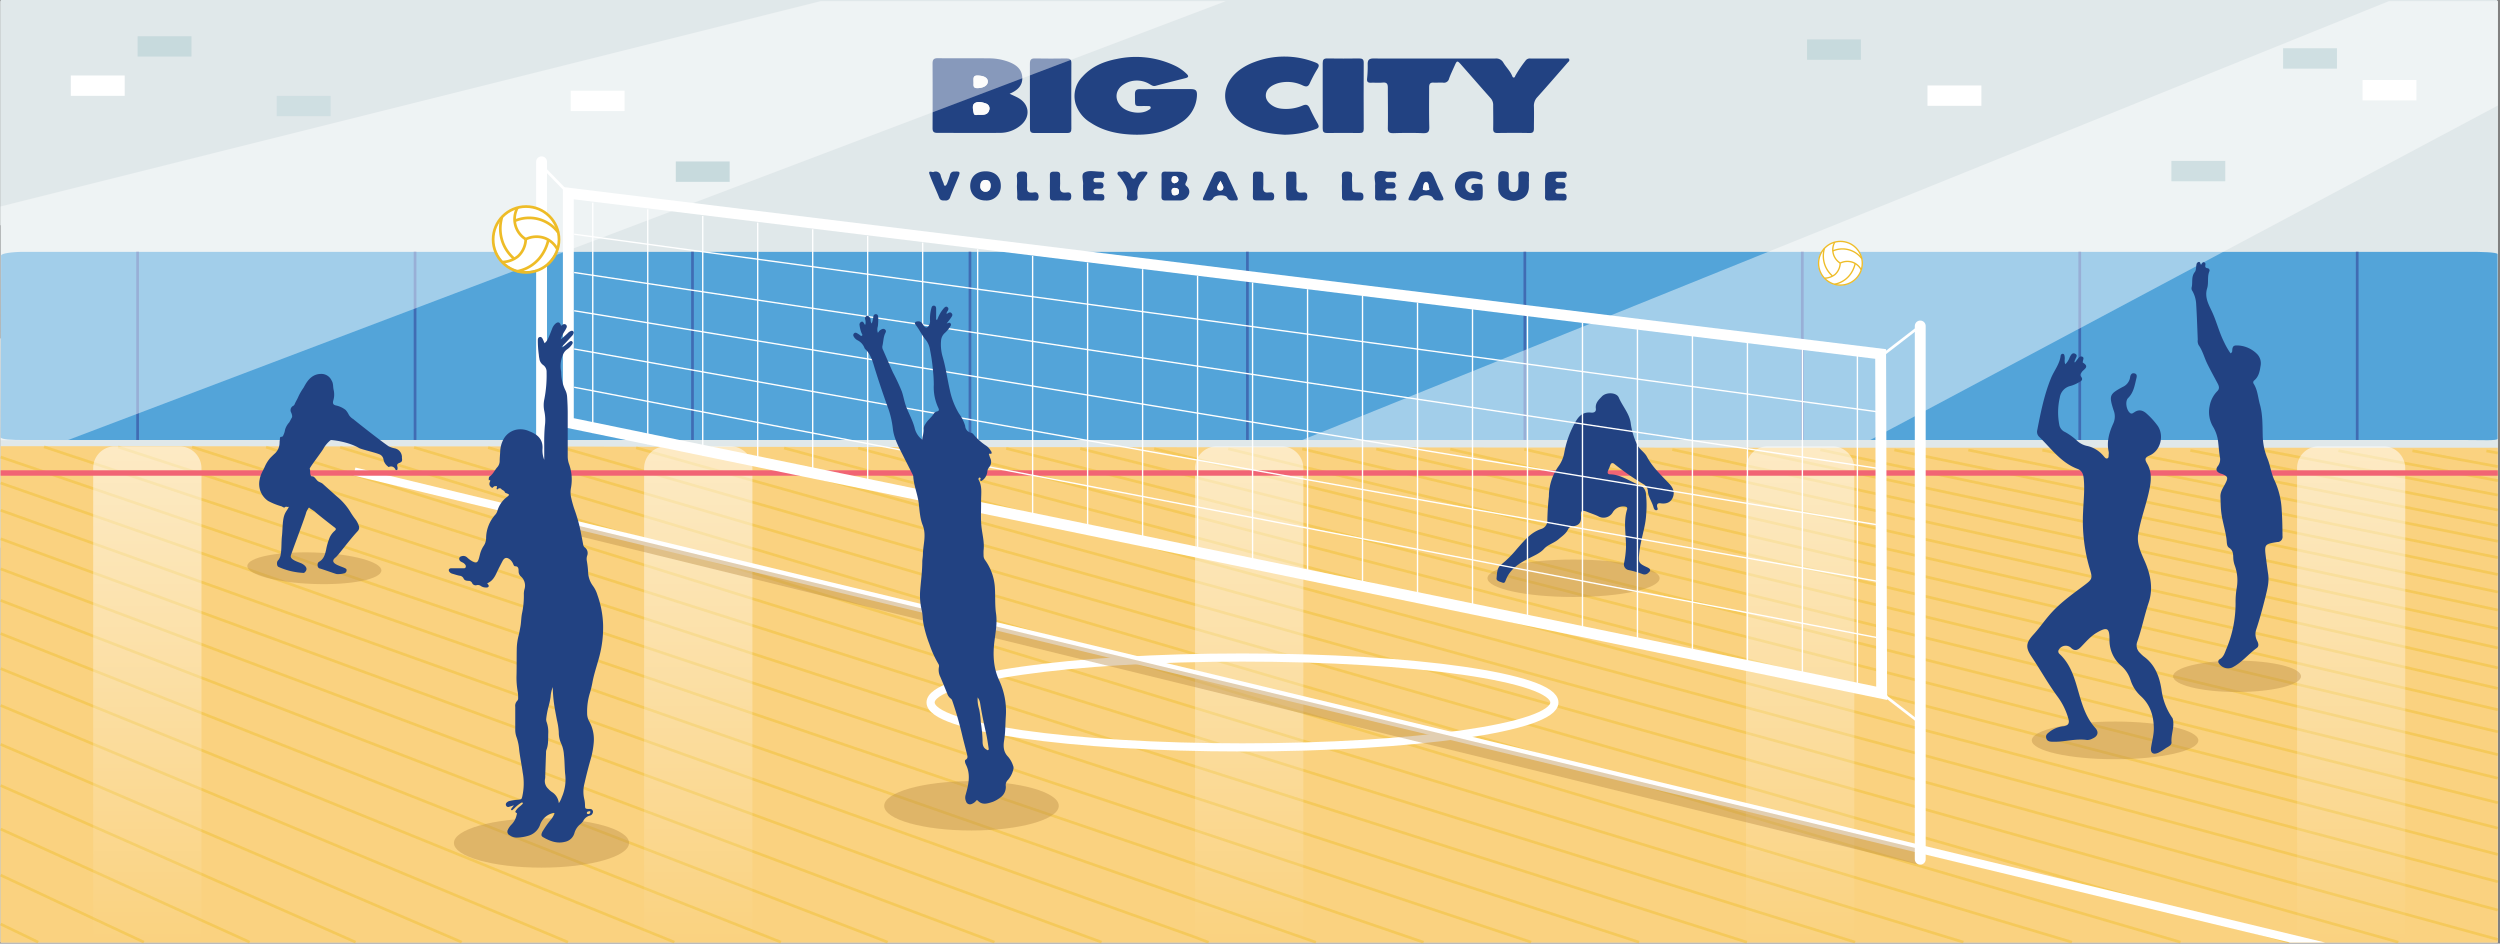 <svg xmlns="http://www.w3.org/2000/svg" xmlns:xlink="http://www.w3.org/1999/xlink" viewBox="0 0 919.65 347.1"><rect x="0" y="0" width="919.65" height="347.1" fill="#808080" stroke="none"/><defs><style>.cls-1,.cls-21{opacity:0.42;}.cls-18,.cls-2,.cls-20,.cls-22,.cls-23,.cls-24,.cls-25,.cls-26,.cls-27,.cls-6,.cls-9{fill:none;}.cls-3{fill:#f9f8f7;}.cls-4{fill:#e0e8ea;}.cls-5{fill:#fad280;}.cls-22,.cls-6{stroke:#eebc27;}.cls-18,.cls-20,.cls-22,.cls-24,.cls-27,.cls-6,.cls-9{stroke-miterlimit:10;}.cls-7{fill:#53a4d9;}.cls-8{opacity:0.51;}.cls-9{stroke:#2e3690;}.cls-10,.cls-11,.cls-12,.cls-13,.cls-14{opacity:0.9;}.cls-10,.cls-11,.cls-12,.cls-13,.cls-14,.cls-17,.cls-21{isolation:isolate;}.cls-10{fill:url(#linear-gradient);}.cls-11{fill:url(#linear-gradient-2);}.cls-12{fill:url(#linear-gradient-3);}.cls-13{fill:url(#linear-gradient-4);}.cls-14{fill:url(#linear-gradient-5);}.cls-15{fill:#224282;}.cls-16{fill:#fcfbfa;}.cls-17,.cls-19{fill:#fff;}.cls-17{opacity:0.46;}.cls-18,.cls-23,.cls-24,.cls-25,.cls-26,.cls-27{stroke:#fff;}.cls-18{stroke-width:3px;}.cls-20{stroke:#f16474;stroke-width:2px;}.cls-21{fill:#b98c48;}.cls-22,.cls-27{stroke-width:0.5px;}.cls-24,.cls-25,.cls-26{stroke-width:4px;}.cls-25,.cls-26{stroke-linecap:round;}.cls-26{stroke-linejoin:round;}.cls-28{fill:#c7dadd;}.cls-29{fill:#cfdfe2;}</style><linearGradient id="linear-gradient" x1="54.2" y1="13251.8" x2="54.2" y2="13434.34" gradientTransform="matrix(1, 0, 0, -1, 0, 13598.54)" gradientUnits="userSpaceOnUse"><stop offset="0" stop-color="#fff" stop-opacity="0"/><stop offset="1" stop-color="#fff" stop-opacity="0.6"/></linearGradient><linearGradient id="linear-gradient-2" x1="864.89" y1="13251.8" x2="864.89" y2="13434.36" xlink:href="#linear-gradient"/><linearGradient id="linear-gradient-3" x1="256.86" y1="13251.8" x2="256.86" y2="13434.37" xlink:href="#linear-gradient"/><linearGradient id="linear-gradient-4" x1="459.53" y1="13251.8" x2="459.53" y2="13434.36" xlink:href="#linear-gradient"/><linearGradient id="linear-gradient-5" x1="662.2" y1="13251.8" x2="662.2" y2="13434.36" xlink:href="#linear-gradient"/></defs><g id="Layer_2" data-name="Layer 2"><g id="Layer_2-2" data-name="Layer 2"><g id="Layer_2-3" data-name="Layer 2"><g id="Layer_6" data-name="Layer 6"><g class="cls-1"><line class="cls-2" x1="918.84" y1="166.79" x2="914.66" y2="166.03"/><line class="cls-2" x1="918.84" y1="171.8" x2="887.43" y2="165.99"/><line class="cls-2" x1="918.84" y1="176.95" x2="860.2" y2="165.94"/><line class="cls-2" x1="918.84" y1="182.27" x2="832.98" y2="165.89"/><line class="cls-2" x1="918.84" y1="187.76" x2="805.75" y2="165.85"/><line class="cls-2" x1="918.84" y1="193.41" x2="778.53" y2="165.8"/><line class="cls-2" x1="918.84" y1="199.25" x2="751.3" y2="165.76"/><line class="cls-2" x1="918.84" y1="205.28" x2="724.07" y2="165.71"/><line class="cls-2" x1="918.84" y1="211.49" x2="696.85" y2="165.66"/><line class="cls-2" x1="918.84" y1="217.92" x2="669.62" y2="165.62"/><line class="cls-2" x1="918.84" y1="224.55" x2="642.4" y2="165.57"/><line class="cls-2" x1="918.84" y1="231.4" x2="615.17" y2="165.52"/><line class="cls-2" x1="918.84" y1="238.5" x2="587.94" y2="165.48"/><line class="cls-2" x1="918.84" y1="245.82" x2="560.72" y2="165.43"/><line class="cls-2" x1="918.84" y1="253.39" x2="533.49" y2="165.38"/><line class="cls-2" x1="918.84" y1="261.23" x2="506.27" y2="165.34"/><line class="cls-2" x1="918.84" y1="269.34" x2="479.04" y2="165.29"/><line class="cls-2" x1="918.84" y1="277.74" x2="451.81" y2="165.25"/><line class="cls-2" x1="918.84" y1="286.43" x2="424.59" y2="165.2"/><line class="cls-2" x1="918.84" y1="295.44" x2="397.36" y2="165.15"/><line class="cls-2" x1="918.84" y1="304.78" x2="370.13" y2="165.11"/><line class="cls-2" x1="918.84" y1="314.46" x2="342.91" y2="165.06"/><line class="cls-2" x1="918.84" y1="324.5" x2="315.68" y2="165.01"/><line class="cls-2" x1="918.84" y1="334.93" x2="288.46" y2="164.97"/><line class="cls-2" x1="918.84" y1="345.75" x2="261.23" y2="164.92"/><line class="cls-2" x1="882.25" y1="346.74" x2="234" y2="164.87"/><line class="cls-2" x1="842.17" y1="346.74" x2="206.78" y2="164.83"/><line class="cls-2" x1="802.13" y1="346.74" x2="179.55" y2="164.78"/><line class="cls-2" x1="762.19" y1="346.74" x2="152.33" y2="164.73"/><line class="cls-2" x1="722.29" y1="346.74" x2="125.1" y2="164.69"/><line class="cls-2" x1="682.44" y1="346.74" x2="97.87" y2="164.64"/><line class="cls-2" x1="642.66" y1="346.74" x2="70.65" y2="164.6"/><line class="cls-2" x1="602.93" y1="346.74" x2="43.42" y2="164.55"/><line class="cls-2" x1="563.28" y1="346.74" x2="16.2" y2="164.5"/><line class="cls-2" x1="523.66" y1="346.74" x2="0.22" y2="168.3"/><line class="cls-2" x1="484.13" y1="346.74" x2="0.22" y2="177.84"/><line class="cls-2" x1="444.64" y1="346.74" x2="0.22" y2="187.85"/><line class="cls-2" x1="405.22" y1="346.74" x2="0.22" y2="198.37"/><line class="cls-2" x1="365.86" y1="346.74" x2="0.22" y2="209.4"/><line class="cls-2" x1="326.54" y1="346.74" x2="0.22" y2="221.01"/><line class="cls-2" x1="287.29" y1="346.74" x2="0.22" y2="233.23"/><line class="cls-2" x1="248.09" y1="346.74" x2="0.22" y2="246.09"/><line class="cls-2" x1="208.95" y1="346.74" x2="0.22" y2="259.66"/><line class="cls-2" x1="169.86" y1="346.74" x2="0.22" y2="273.97"/><line class="cls-2" x1="130.83" y1="346.74" x2="0.22" y2="289.1"/><line class="cls-2" x1="91.84" y1="346.74" x2="0.22" y2="305.12"/><line class="cls-2" x1="52.93" y1="346.74" x2="0.22" y2="322.07"/><line class="cls-2" x1="14.07" y1="346.74" x2="0.22" y2="340.06"/></g><path class="cls-3" d="M918.84.42V346.74H.22V124.5H.36V94c0-.75,3.85-1.36,8.6-1.36H183.88V82.94L82,82.85H.22V.42Z"/><path class="cls-4" d="M918.84.42V201.5H.22v-77H.36V94c0-.75,3.85-1.36,8.6-1.36H183.88V82.94L82,82.85H.22V.42Z"/><polygon class="cls-4" points="918.65 0 918.65 346.53 0.22 346.53 0.22 0 918.65 0"/><path class="cls-5" d="M918.84,165V346.74H.22V164.15l41.61,0H66.92l48.7.05h78.26l49.12.17h27.83l91,.11h32.4l50.7.05h29.29l83.56.1h21.78l67.42.08H918.84Z"/><g class="cls-1"><polyline class="cls-6" points="918.84 166.64 918.65 166.61 914.65 165.89"/><polyline class="cls-6" points="918.84 171.64 918.65 171.61 887.43 165.83"/><polyline class="cls-6" points="918.84 176.8 918.65 176.77 903.06 173.85 884.61 170.38 860.2 165.8"/><polyline class="cls-6" points="918.84 182.11 918.65 182.08 884.79 175.63 875.45 173.85 845.93 168.21 832.98 165.74"/><polyline class="cls-6" points="918.84 187.61 918.65 187.57 884.79 181.01 847.82 173.85 844.95 173.29 822.08 168.86 805.75 165.7"/><polyline class="cls-6" points="918.84 193.26 918.65 193.23 884.79 186.57 844.95 178.73 822.08 174.23 820.14 173.85 797.96 169.48 778.52 165.66"/><polyline class="cls-6" points="918.84 199.1 918.65 199.07 884.79 192.3 844.95 184.33 821.9 179.71 795.29 174.39 792.52 173.85 751.3 165.61"/><polyline class="cls-6" points="918.84 205.13 918.65 205.08 900.25 201.35 884.79 198.2 844.95 190.11 823.72 185.8 800.78 181.14 797.59 180.49 792.55 179.46 764.88 173.85 724.07 165.55"/><polyline class="cls-6" points="918.84 211.35 918.65 211.3 884.79 204.32 870.4 201.35 844.95 196.1 824.58 191.89 801.2 187.05 794.3 185.64 788.69 184.48 737.2 173.85 701.08 166.39 696.85 165.51"/><polyline class="cls-6" points="918.84 217.76 918.65 217.73 884.79 210.63 844.95 202.26 840.59 201.35 823.12 197.68 801.8 193.2 791.21 190.98 787.11 190.13 709.55 173.85 701.08 172.07 686.31 168.96 680.9 167.83 669.62 165.46"/><polyline class="cls-6" points="918.84 224.39 918.65 224.36 884.79 217.14 844.95 208.64 820.71 203.46 810.79 201.35 801.97 199.46 701.08 177.93 686.33 174.8 682.12 173.89 681.9 173.85 645.08 165.98 642.39 165.42"/><polyline class="cls-6" points="918.84 231.26 918.65 231.21 884.79 223.88 844.95 215.23 820.74 209.98 801.32 205.76 780.96 201.35 701.08 184.01 686.35 180.82 682.12 179.91 654.21 173.85 642.33 171.26 615.17 165.38"/><polyline class="cls-6" points="918.84 238.35 918.65 238.3 884.79 230.83 844.95 222.04 821.05 216.76 800.55 212.24 751.18 201.35 701.08 190.3 686.37 187.05 682.12 186.11 642.28 177.32 626.55 173.85 587.94 165.33"/><polyline class="cls-6" points="918.84 245.67 918.65 245.63 884.79 238.02 844.95 229.08 824.36 224.46 799.27 218.83 721.36 201.35 701.08 196.8 686.39 193.49 682.12 192.54 642.28 183.6 598.85 173.85 580.14 169.64 560.72 165.29"/><polyline class="cls-6" points="918.84 253.24 918.65 253.2 884.79 245.46 844.95 236.36 825.57 231.95 814.02 229.3 811.35 228.7 799.95 226.1 701.08 203.51 691.6 201.35 686.41 200.16 682.12 199.18 642.28 190.08 580.12 175.89 571.19 173.85 558.3 170.91 533.49 165.23"/><polyline class="cls-6" points="918.84 261.09 918.65 261.04 884.79 253.17 844.95 243.91 825.66 239.42 817.08 237.42 811.12 236.05 800.25 233.51 701.08 210.46 686.43 207.07 682.12 206.07 661.83 201.35 642.28 196.8 578.91 182.08 559 177.45 543.52 173.85 506.26 165.18"/><polyline class="cls-6" points="918.84 269.19 918.65 269.15 884.79 261.13 844.95 251.71 828.09 247.73 818.07 245.36 808.49 243.08 799.77 241.02 701.08 217.67 686.45 214.21 682.12 213.18 642.28 203.76 632.05 201.35 578.35 188.64 571.3 186.98 566.09 185.73 559.93 184.29 515.81 173.85 479.04 165.14"/><polyline class="cls-6" points="918.84 277.6 918.65 277.55 884.79 269.38 844.95 259.8 842.33 259.17 827.51 255.6 810.46 251.48 805.84 250.38 799.3 248.8 798.5 248.61 701.08 225.14 686.47 221.61 682.12 220.58 642.28 210.98 602.3 201.35 578.2 195.54 571.55 193.93 565.52 192.48 558.92 190.89 488.14 173.85 479.43 171.74 451.81 165.1"/><polyline class="cls-6" points="918.84 286.29 918.65 286.23 884.79 277.93 844.95 268.16 831.08 264.75 806.79 258.8 789.98 254.67 778.92 251.96 701.08 232.86 686.49 229.3 682.12 228.21 642.28 218.45 576.67 202.36 572.58 201.35 572.57 201.35 564.78 199.43 559.68 198.18 479.45 178.51 460.46 173.85 440.27 168.89 424.58 165.05"/><polyline class="cls-6" points="918.84 295.3 918.65 295.24 884.79 286.79 844.95 276.84 806.54 267.23 790.76 263.3 785.25 261.92 770.63 258.27 701.08 240.89 686.52 237.24 682.12 236.16 642.28 226.2 595.92 214.61 581.66 211.05 575.54 209.52 565 206.89 561.24 205.95 560.89 205.86 542.81 201.35 479.45 185.51 439.61 175.57 432.74 173.85 397.36 165.01"/><polyline class="cls-6" points="918.84 304.63 918.65 304.59 884.79 295.97 844.95 285.82 701.08 249.2 686.54 245.49 682.12 244.38 642.28 234.23 581.46 218.76 561.39 213.64 559.47 213.16 544.32 209.3 513.09 201.35 479.45 192.79 439.61 182.64 405.05 173.85 395.42 171.39 370.13 164.95"/><polyline class="cls-6" points="918.84 314.3 918.65 314.27 884.79 305.48 844.95 295.15 701.08 257.81 686.57 254.05 682.12 252.91 642.28 242.57 483.38 201.35 479.45 200.33 439.61 189.99 396.43 178.79 377.37 173.85 363.68 170.3 342.91 164.91"/><polyline class="cls-6" points="918.84 324.36 918.65 324.3 884.79 315.36 844.95 304.82 701.08 266.78 686.59 262.94 682.12 261.77 642.28 251.23 479.45 208.17 453.64 201.35 439.61 197.64 395.46 185.96 366.18 178.21 349.64 173.85 315.68 164.86"/><polyline class="cls-6" points="918.84 334.79 918.65 334.73 884.79 325.6 844.95 314.86 701.08 276.06 700.07 275.8 682.12 270.96 642.28 260.22 589.52 245.98 479.45 216.32 439.61 205.58 423.94 201.35 395.29 193.63 367.3 186.08 321.94 173.85 288.45 164.82"/><polyline class="cls-6" points="918.84 345.61 918.65 345.55 884.79 336.24 844.95 325.3 701.08 285.73 682.12 280.52 642.28 269.55 479.45 224.79 465.26 220.89 439.61 213.83 396.05 201.85 394.22 201.35 367.67 194.05 294.21 173.85 276.11 168.86 261.23 164.77"/><polyline class="cls-6" points="882.24 346.59 881.49 346.37 844.95 336.12 701.08 295.77 682.12 290.44 642.28 279.27 571.52 259.42 517.19 244.17 479.45 233.58 439.61 222.41 397.94 210.71 370.68 203.07 364.53 201.35 354.13 198.42 276.78 176.73 266.51 173.85 239.45 166.26 234 164.73"/><polyline class="cls-6" points="842.15 346.59 841.41 346.37 839.93 345.94 771.32 326.3 701.08 306.19 682.12 300.77 642.28 289.36 559.59 265.68 479.45 242.74 476.71 241.95 439.61 231.33 402.91 220.83 373.17 212.32 334.86 201.35 276.78 184.71 254 178.2 238.81 173.85 236.94 173.32 206.78 164.67"/><polyline class="cls-6" points="802.12 346.59 801.41 346.37 701.08 317.05 682.12 311.52 642.28 299.86 611.24 290.8 550.71 273.11 539.32 269.78 479.45 252.29 443.68 241.83 439.61 240.64 403.51 230.08 373.58 221.35 305.16 201.35 276.78 193.05 236.94 181.41 211.06 173.85 191.19 168.04 183.88 165.91 179.55 164.64"/><polyline class="cls-6" points="762.17 346.59 761.47 346.37 701.33 328.42 682.12 322.69 642.28 310.8 613.67 302.27 514.23 272.6 479.45 262.22 439.61 250.33 423.65 245.55 414.68 242.89 402.88 239.36 374.48 230.89 369.71 229.46 276.78 201.73 275.5 201.35 236.94 189.83 184.96 174.33 183.88 174.01 183.35 173.85 152.32 164.58"/><polyline class="cls-6" points="722.26 346.59 721.58 346.37 682.12 334.35 642.28 322.21 524.39 286.27 485.11 274.29 479.45 272.56 450.09 263.61 439.61 260.42 399.36 248.14 388.89 244.95 377.46 241.46 276.78 210.77 266.78 207.73 245.85 201.35 236.94 198.64 218.33 192.95 183.88 182.45 155.64 173.85 153.1 173.08 144.51 170.45 139.11 168.8 125.1 164.54"/><polyline class="cls-6" points="682.42 346.59 682.12 346.49 681.75 346.37 642.28 334.09 479.45 283.36 451.87 274.77 439.61 270.94 396.36 257.48 380.38 252.49 368.3 248.73 366.36 248.13 309.08 230.29 276.78 220.23 236.94 207.82 216.17 201.35 183.88 191.29 158.79 183.48 133.43 175.58 130.09 174.54 127.89 173.85 114.36 169.64 97.87 164.49"/><path class="cls-6" d="M642.63,346.58l-.35-.11-.28-.05-162.55-51.8-39.84-12.69-26.39-8.4-16-5.11-13.09-4.17-35.64-11.34-71.68-22.83-39.87-12.66-3.12-1-47.29-15.06-.22-.07-2.13-.68h0l-.28-.08-1.09-.35-49.66-15.81-21.3-6.79-11.66-3.71-29.54-9.45"/><path class="cls-6" d="M602.93,346.58l-.65-.21L479.45,306.42l-39.84-13-40.8-13.29-12.39-4L354,265.54l-3.6-1.18-.15-.05-73.47-23.89-39.84-13-80.05-26.07-9.69-3.16-38.95-12.68L74.12,174.42l-1.68-.55-29-9.45"/><polyline class="cls-6" points="563.25 346.59 562.62 346.37 479.45 318.67 439.61 305.4 397.99 291.54 385.87 287.49 276.78 251.16 236.94 237.89 151.21 209.33 136.38 204.39 130.4 202.41 127.23 201.35 108.59 195.14 74.12 183.66 44.68 173.85 34.45 170.43 16.19 164.36"/><path class="cls-6" d="M.22,168.14,17,173.84l17.33,5.91,39.84,13.58,23.5,8,14.33,4.9,11.65,4,15.54,5.3,8.63,2.94L237,248.86l39.81,13.56,106.51,36.3h0l20.56,7,2.67.91h0l18.16,6.19,14.9,5.08,39.84,13.58,43.63,14.94.61.21"/><path class="cls-6" d="M.22,177.68l34.06,11.89L68,201.34l6.12,2.14,35.48,12.38,10.08,3.56,19.18,6.69,6.42,2.24,6.16,2.15h0l7.81,2.73h0l77.66,27.11,39.84,13.9,92.11,32.15,9.55,3.33,14.07,4.92,19.24,6.72h0l27.85,9.72L479.41,345l4.06,1.42.6.21"/><path class="cls-6" d="M.22,187.7l34.06,12.18,4.09,1.46,35.75,12.78,32.3,11.55,8.52,3,6.71,2.41h0l29.89,10.68,85.39,30.53,39.84,14.24,72.11,25.79h0l30.8,11,59.91,21.42,4.41,1.68.59.21"/><polyline class="cls-6" points="0.22 198.21 8.77 201.35 34.28 210.68 74.12 225.29 101.56 235.33 104.05 236.26 110.2 238.51 133.18 246.92 236.94 284.93 276.78 299.54 404.64 346.37 405.21 346.59"/><polyline class="cls-6" points="0.22 209.26 34.28 222.05 74.12 237.01 87.56 242.07 107.64 249.61 107.65 249.61 236.94 298.17 276.78 313.13 365.27 346.37 365.83 346.59"/><polyline class="cls-6" points="0.22 220.86 34.28 233.98 74.12 249.33 236.94 312.06 276.78 327.42 325.99 346.37 326.53 346.59"/><polyline class="cls-6" points="0.22 233.08 34.28 246.55 74.12 262.3 236.94 326.68 276.78 342.43 286.74 346.37 287.27 346.59"/><polyline class="cls-6" points="0.22 245.95 34.28 259.78 74.12 275.94 236.94 342.06 247.56 346.37 248.08 346.59"/><polyline class="cls-6" points="0.22 259.5 34.28 273.72 74.12 290.34 208.43 346.37 208.93 346.59"/><polyline class="cls-6" points="0.22 273.82 34.28 288.43 74.12 305.53 169.36 346.37 169.85 346.59"/><polyline class="cls-6" points="0.22 288.96 34.28 303.98 74.12 321.56 130.33 346.37 130.81 346.59"/><polyline class="cls-6" points="0.22 304.97 34.28 320.43 74.12 338.54 91.38 346.37 91.84 346.59"/><polyline class="cls-6" points="0.22 321.92 34.28 337.86 52.48 346.37 52.93 346.59"/><polyline class="cls-6" points="0.22 339.92 13.61 346.37 14.05 346.59"/></g><path class="cls-7" d="M918.76,93.51v67.91c0,.76-6.11.45-10.86.45H9c-4.75,0-8.7-.21-8.7-1L.4,94c0-.75,3.85-1.36,8.6-1.36H907.9C912.65,92.63,918.76,92.76,918.76,93.51Z"/><g class="cls-8"><line class="cls-9" x1="50.62" y1="161.85" x2="50.62" y2="92.58"/><line class="cls-9" x1="152.68" y1="161.85" x2="152.68" y2="92.58"/><line class="cls-9" x1="254.74" y1="161.85" x2="254.74" y2="92.58"/><line class="cls-9" x1="356.81" y1="161.85" x2="356.81" y2="92.58"/><line class="cls-9" x1="458.87" y1="161.85" x2="458.87" y2="92.58"/><line class="cls-9" x1="560.93" y1="161.85" x2="560.93" y2="92.58"/><line class="cls-9" x1="663" y1="161.85" x2="663" y2="92.58"/><line class="cls-9" x1="765.06" y1="161.85" x2="765.06" y2="92.58"/><line class="cls-9" x1="867.12" y1="161.85" x2="867.12" y2="92.58"/></g><path class="cls-10" d="M74.12,172.25V346.74H34.28V172.25a8,8,0,0,1,7.55-8.05H66c.29,0,.58,0,.88.05A8.07,8.07,0,0,1,74.12,172.25Z"/><path class="cls-11" d="M884.79,172.25V346.74H845V172.25a8,8,0,0,1,7.93-8.07h23.83a8,8,0,0,1,3.47.78h0A8.09,8.09,0,0,1,884.79,172.25Z"/><path class="cls-12" d="M276.78,172.25V346.74H236.94V172.25a8.08,8.08,0,0,1,6.06-7.83,7.89,7.89,0,0,1,2-.25h23.69a8,8,0,0,1,2.12.28h0A8.09,8.09,0,0,1,276.78,172.25Z"/><path class="cls-13" d="M479.45,172.25V346.74H439.61V172.25a8.06,8.06,0,0,1,5.32-7.59h0a8,8,0,0,1,2.74-.48h23.7a8,8,0,0,1,2.85.52h0A8.07,8.07,0,0,1,479.45,172.25Z"/><path class="cls-14" d="M682.12,172.25V346.74H642.28V172.25a8.06,8.06,0,0,1,8.05-8.07h23.72a8.07,8.07,0,0,1,3.41.75h0A8.1,8.1,0,0,1,682.12,172.25Z"/><g id="_5cDEEY.tif" data-name="5cDEEY.tif"><path class="cls-15" d="M527.86,21.53c7.39,0,14.79,0,22.18,0A3,3,0,0,1,553,23c1,1.71,2.51,3.08,3.27,4.94.11.28.26.63.63.58s.4-.39.54-.67a44.88,44.88,0,0,1,3.73-5.52,1.92,1.92,0,0,1,1.77-.81h13.23c.4,0,1-.2,1.11.38s-.27.77-.56,1.09c-3.71,4.25-7.39,8.52-11.17,12.71a4.61,4.61,0,0,0-1.28,3.5c.08,2.67,0,5.34,0,8,0,1.26-.3,1.76-1.66,1.73-3.91-.08-7.83-.06-11.74,0-1.24,0-1.61-.43-1.59-1.63.07-2.85,0-5.7,0-8.55a3.68,3.68,0,0,0-1-2.7c-3.66-4.12-7.28-8.29-10.93-12.42-1.22-1.38-1.43-1.33-2.19.4s-1.53,3.25-2.12,4.94a1.91,1.91,0,0,1-2.24,1.43c-1.12-.07-2.24.05-3.35,0-1.34-.11-1.74.47-1.73,1.73,0,4.84-.08,9.68.06,14.51.06,2-.59,2.42-2.44,2.35-3.6-.15-7.21-.11-10.81,0-1.52,0-2.05-.39-2-2,.09-4.89,0-9.8,0-14.69,0-1.42-.35-2.06-1.89-1.92s-2.85,0-4.28.05c-1.12.05-1.58-.3-1.47-1.49a41.13,41.13,0,0,0,.23-5.2c-.06-1.69.51-2.25,2.25-2.23C513,21.58,520.4,21.53,527.86,21.53Z"/><path class="cls-15" d="M428.86,32.77h8.94c2.19,0,2.67.49,2.48,2.82a12.34,12.34,0,0,1-6,9.58c-5.56,3.67-11.82,4.67-18.32,4.32-5.18-.28-10.2-1.37-14.64-4.29a12.53,12.53,0,0,1-5.62-6.92,10.2,10.2,0,0,1,2.56-10.14c3.35-3.7,7.74-5.51,12.51-6.44a33.45,33.45,0,0,1,21.76,2.62,15.9,15.9,0,0,1,3.92,2.79c.76.73,1,1.29-.33,1.63-3.66.92-7.33,1.84-11,2.83-.94.26-1.52-.23-2.22-.62a9,9,0,0,0-9.38,0c-3.35,1.95-3.73,5.78-.89,8.4,2.38,2.2,7.23,2.8,9.75,1.18.39-.25,1-.47.9-1.06s-.79-.4-1.24-.46a2.26,2.26,0,0,0-.37,0c-4.74-.09-4.05.81-4.17-4.32,0-1.5.57-1.93,2-1.89C422.65,32.82,425.75,32.77,428.86,32.77Z"/><path class="cls-15" d="M371.39,34.48c1.36.66,2.39,1.07,3.34,1.63,3.92,2.29,4.38,6.74,1,9.77a11.84,11.84,0,0,1-8,3c-7.64.07-15.27,0-22.91,0-1.44,0-1.78-.53-1.77-1.86q.06-11.8,0-23.61c0-1.42.39-2,1.9-2,6.27.07,12.55,0,18.82.05a21.12,21.12,0,0,1,6.94,1.17c2.79,1,5.12,2.55,5.34,5.75C376.24,31.44,374.38,33.23,371.39,34.48Zm-11.16,7.77H361c1.34,0,2.51-.27,2.91-1.75a1.88,1.88,0,0,0-1.22-2.41c-1.39-.52-3.11-.94-4.25,0-.89.71-.48,2.37-.23,3.54S359.63,42.11,360.23,42.25Zm-2.11-12.1c.15.88-.55,2.35,1.52,2.28,2.26-.08,3.75-1,3.74-2.45s-1.44-2.12-3.72-2.2C357.82,27.71,358.13,28.93,358.12,30.15Z"/><path class="cls-15" d="M472.56,49.56c-6.09-.37-11.3-1.37-15.89-4.42-7.91-5.26-8-14.35-.17-19.77a22.06,22.06,0,0,1,4.95-2.54,31.07,31.07,0,0,1,22.38.13c1.26.47,1.68,1,.86,2.29a48.18,48.18,0,0,0-2.88,5.4c-.6,1.31-1.3,1.34-2.5.82a13.05,13.05,0,0,0-9.25-.85c-3.16,1-4.64,2.78-4.39,5,.23,2,2.69,4,5.46,4.33a15.5,15.5,0,0,0,8-1.1c1.45-.62,2.11-.27,2.73,1.07.87,1.92,1.87,3.77,2.9,5.61.56,1,.43,1.51-.7,1.93A34.52,34.52,0,0,1,472.56,49.56Z"/><path class="cls-15" d="M378.86,35.31c0-4,0-7.92,0-11.88,0-1.46.47-2,1.94-1.93,3.85.08,7.69.06,11.54,0,1.26,0,1.77.38,1.77,1.7q-.06,12.08,0,24.14c0,1.07-.28,1.59-1.46,1.58-4.09,0-8.19,0-12.28,0-1.35,0-1.5-.68-1.49-1.75C378.88,43.23,378.86,39.27,378.86,35.31Z"/><path class="cls-15" d="M486.57,35.11c0-4,0-7.93,0-11.9,0-1.29.4-1.73,1.71-1.71,3.91.07,7.82.05,11.73,0,1.18,0,1.66.35,1.65,1.59q-.06,12.18,0,24.35c0,1.15-.42,1.5-1.53,1.48-4,0-8-.06-11.92,0-1.37,0-1.65-.52-1.64-1.75C486.61,43.16,486.57,39.13,486.57,35.11Z"/><path class="cls-15" d="M562.41,66.7c0,.49,0,1,0,1.48.09,2.49-.82,4.43-3.27,5.24a6.59,6.59,0,0,1-6.65-1.13,4.47,4.47,0,0,1-1.32-3.36c-.08-1.17,0-2.35,0-3.53,0-2.19.81-2.77,3-2.24.83.2.85.75.85,1.4,0,1.36,0,2.72,0,4.09,0,1.17.51,2.1,1.87,2s1.62-1,1.66-2.07a36.24,36.24,0,0,0,0-3.9c-.1-1.44.65-1.66,1.83-1.6s2.24-.19,2.07,1.52a20,20,0,0,0,0,2Z"/><path class="cls-15" d="M427.28,68.39c0-1.24.05-2.48,0-3.71s.34-1.59,1.49-1.55c1.79.07,3.6,0,5.38.08,2.37.17,3.24,1.75,2.14,3.82-.31.6-.39,1,.16,1.43a2.58,2.58,0,0,1,.73,3.34A3.39,3.39,0,0,1,434,73.74c-1.79,0-3.59,0-5.39,0-1.1,0-1.38-.51-1.35-1.49C427.31,71,427.28,69.68,427.28,68.39ZM431,70.33c0,.85.14,1.56,1.06,1.52s1.64-.31,1.65-1.35-.68-1.35-1.59-1.36A1,1,0,0,0,431,70.33Zm1.1-2.92c.61-.23,1.43-.4,1.39-1.35a1.29,1.29,0,0,0-1.36-1.23c-1-.07-1.14.56-1.15,1.3A1.09,1.09,0,0,0,432.13,67.41Z"/><path class="cls-15" d="M362.58,73.75c-3.32,0-5.65-2.16-5.68-5.3,0-3.33,2.19-5.45,5.69-5.43s5.59,2.1,5.57,5.35A5.22,5.22,0,0,1,362.58,73.75Zm1.83-5.5c0-1.16-.53-2-1.84-2s-1.94.91-1.94,2.19a1.88,1.88,0,0,0,1.85,2.12C363.81,70.54,364.41,69.6,364.41,68.25Z"/><path class="cls-15" d="M545.44,70.49c0,3.07-.16,3.24-3.22,3.26a7.28,7.28,0,0,1-4-.67,5.23,5.23,0,0,1-3-5.12,5.46,5.46,0,0,1,4-4.65,10.08,10.08,0,0,1,4.79,0,1.93,1.93,0,0,1,.81.4,1.71,1.71,0,0,1,.33,2.06c-.31.67-.94.22-1.46.06-2.36-.73-4.15.07-4.6,2A2.57,2.57,0,0,0,541.49,71c.33,0,.67,0,.83-.3s0-.59-.34-.71c-.86-.33-.82-1.06-.63-1.71s1-.59,1.58-.61C545.44,67.54,545.44,67.55,545.44,70.49Z"/><path class="cls-15" d="M453.94,73.72c-1.25.09-2,0-2.53-1.09s-4.41-1-5.07.16c-.89,1.62-2.27.87-3.46.85-.58,0-.38-.67-.21-1.06,1.29-2.87,2.54-5.77,3.92-8.6.68-1.39,4.05-1.24,4.74.19,1.31,2.73,2.56,5.48,3.79,8.25C455.89,74.17,454.44,73.62,453.94,73.72ZM449,66.44c-.62,1.32-1.7,2.16-1,3.36a1.37,1.37,0,0,0,1.69,0C450.59,68.65,449.39,67.81,449,66.44Z"/><path class="cls-15" d="M524.84,63.13c1.22-.31,2,.41,2.54,1.73,1,2.5,2.14,5,3.33,7.42.62,1.26.17,1.51-1,1.48s-2,.13-2.66-1.11-4.37-1.09-5.07.15c-.91,1.61-2.27.82-3.45.86-.57,0-.46-.55-.25-1,1.33-2.85,2.68-5.69,3.93-8.57C522.74,62.9,523.68,63.2,524.84,63.13ZM524.62,70c.48-.13,1.42.13,1.11-.73S525.66,67,524.55,67c-.93,0-.91,1.48-1.12,2.3S524.15,69.84,524.62,70Z"/><path class="cls-15" d="M568.36,68.28c0-5.13,0-5.13,5.1-5.13h1.87c.72,0,1,.4,1,1.06s-.13,1.25-1,1.24h-1.86c-.56,0-1.22,0-1.25.74s.71.84,1.32.87c.44,0,.87,0,1.31,0,.8,0,1,.53,1,1.24a1,1,0,0,1-1,1.08c-.55,0-1.11,0-1.67,0a.92.92,0,0,0-1,1.07c0,.61.46.83,1,.82s1.12,0,1.68,0c.86,0,1.43.12,1.43,1.19S576,73.8,575,73.77q-2.61-.09-5.22,0c-1,0-1.47-.34-1.43-1.4C568.4,71,568.36,69.65,568.36,68.28Z"/><path class="cls-15" d="M398.41,68.12c.25-1.39-.86-3.86.43-4.62,1.8-1.07,4.34-.27,6.56-.34.64,0,.81.43.82,1,0,.78-.16,1.35-1.12,1.3a14.81,14.81,0,0,0-1.49,0c-.59,0-1.38-.13-1.36.81s.79.77,1.39.8c.31,0,.62,0,.93,0,.8,0,1.31.25,1.35,1.15s-.47,1.19-1.27,1.19h-1.3c-.64,0-1.09.26-1.11,1s.44,1,1.09,1,1.11,0,1.67,0c.85,0,1.24.26,1.25,1.16S406,73.8,405,73.77c-1.73-.06-3.47-.07-5.21,0-1.11,0-1.39-.46-1.36-1.45C398.44,71,398.41,69.72,398.41,68.12Z"/><path class="cls-15" d="M505.84,68.15c.23-1.4-.78-3.57.41-4.68s3.19-.23,4.85-.32c.55,0,1.11,0,1.67,0,.76,0,.88.54.86,1.15s-.14,1.13-.9,1.14-1.48,0-2.23,0c-.47,0-.85.18-.89.72s.38.86.94.87h1.68c.78,0,1.07.46,1.1,1.19s-.39,1.12-1.13,1.13c-.56,0-1.11,0-1.67,0a.85.85,0,0,0-.91.94.83.83,0,0,0,.89,1c.62,0,1.24,0,1.85,0,1-.08,1.3.38,1.29,1.31s-.44,1.17-1.27,1.15c-1.73,0-3.47-.05-5.2,0-1.1,0-1.39-.44-1.35-1.44C505.88,71,505.84,69.74,505.84,68.15Z"/><path class="cls-15" d="M343.44,63.25a1.9,1.9,0,0,1,2.65,1.54,27,27,0,0,0,1,2.6c.14.37.08,1,.66.93.3-.07.58-.61.73-1,.38-1,.72-2,1-3a1.48,1.48,0,0,1,1.6-1.21c2.1-.1,2.25.08,1.44,2.06-1,2.45-2.07,4.89-3,7.36a1.63,1.63,0,0,1-1.8,1.22c-.93,0-1.8.11-2.26-1.08-1.1-2.81-2.44-5.54-3.46-8.38C341.21,62.29,343.11,63.58,343.44,63.25Z"/><path class="cls-15" d="M413,63.14a2.41,2.41,0,0,1,3,1.59c.55,1.3,1.39,1.4,1.91,0,.63-1.7,1.91-1.67,3.32-1.6.88,0,1.15.33.56,1.11s-.9,1.34-1.41,2a7.14,7.14,0,0,0-1.94,5.93c.23,1.56-.73,1.65-1.94,1.65s-2.22-.08-1.92-1.64c.55-2.88-1.06-4.92-2.58-7-.38-.52-1.21-1-.86-1.68S412.36,63.31,413,63.14Z"/><path class="cls-15" d="M460.91,68.37c0-1.29,0-2.59,0-3.88-.06-1.62,1.08-1.32,2-1.34s1.9-.07,1.83,1.37.08,2.85-.05,4.26c-.15,1.67.51,2.26,2.11,2,1.23-.17,2,.13,1.92,1.65-.06,1-.38,1.33-1.32,1.3-1.73,0-3.47,0-5.2,0-1,0-1.34-.39-1.32-1.32C460.93,71.09,460.91,69.73,460.91,68.37Z"/><path class="cls-15" d="M386.21,68.33c0-1.24.07-2.48,0-3.7-.12-1.55.85-1.48,1.9-1.49s2,0,1.88,1.49c-.1,1.29.08,2.6-.05,3.89-.18,1.76.43,2.53,2.26,2.31.94-.12,1.86-.14,1.88,1.31,0,1.19-.35,1.69-1.58,1.63-1.6-.07-3.22-.06-4.82,0-1.16,0-1.53-.45-1.47-1.55C386.26,70.92,386.21,69.62,386.21,68.33Z"/><path class="cls-15" d="M493.63,68.3a30.81,30.81,0,0,0,0-3.33c-.16-1.56.55-1.86,1.94-1.86s1.95.34,1.82,1.77c-.1,1.1,0,2.22,0,3.34,0,2.51,0,2.56,2.48,2.57,1.17,0,1.69.33,1.68,1.57,0,1-.39,1.44-1.43,1.41-1.67,0-3.34-.06-5,0-1.18,0-1.5-.5-1.45-1.57C493.68,70.9,493.63,69.6,493.63,68.3Z"/><path class="cls-15" d="M473.1,68.32c0-1.3.06-2.6,0-3.89-.08-1.53,1-1.29,1.87-1.27s2-.32,1.92,1.23c-.05,1.36.11,2.73,0,4.07-.2,1.85.39,2.67,2.33,2.36.95-.15,1.68,0,1.69,1.31,0,1.12-.22,1.73-1.53,1.65-1.6-.1-3.22-.07-4.82,0-1,0-1.46-.32-1.41-1.38C473.15,71,473.1,69.67,473.1,68.32Z"/><path class="cls-15" d="M374.09,68.39a23.47,23.47,0,0,0,0-3.14c-.24-1.8.55-2.21,2.19-2.15,1.27,0,1.61.5,1.54,1.66-.08,1.36.08,2.73,0,4.08-.14,1.53.4,2.15,2,2,.63-.06,1.42-.33,1.91.33a2.24,2.24,0,0,1,.18,2c-.17.69-.83.62-1.39.62-1.61,0-3.22-.05-4.83,0-1.1,0-1.58-.32-1.51-1.49S374.08,69.69,374.09,68.39Z"/><path class="cls-16" d="M360.23,42.25c-.6-.14-1.8.54-2.05-.64s-.66-2.83.23-3.54c1.14-.92,2.86-.5,4.25,0a1.88,1.88,0,0,1,1.22,2.41c-.4,1.48-1.57,1.78-2.91,1.75Z"/><path class="cls-16" d="M358.12,30.15c0-1.22-.3-2.44,1.54-2.37,2.28.08,3.71.85,3.72,2.2s-1.48,2.37-3.74,2.45C357.57,32.5,358.27,31,358.12,30.15Z"/><path class="cls-16" d="M431,70.33a1,1,0,0,1,1.12-1.19c.91,0,1.6.33,1.59,1.36s-.83,1.31-1.65,1.35S431,71.18,431,70.33Z"/><path class="cls-16" d="M432.13,67.41A1.09,1.09,0,0,1,431,66.13c0-.74.2-1.37,1.15-1.3a1.29,1.29,0,0,1,1.36,1.23C433.56,67,432.74,67.18,432.13,67.41Z"/><path class="cls-16" d="M364.41,68.25c0,1.35-.6,2.29-1.93,2.26a1.88,1.88,0,0,1-1.85-2.12c0-1.28.53-2.2,1.94-2.19S364.37,67.09,364.41,68.25Z"/><path class="cls-16" d="M449,66.44c.38,1.37,1.58,2.21.72,3.37a1.37,1.37,0,0,1-1.69,0C447.31,68.6,448.39,67.76,449,66.44Z"/><path class="cls-16" d="M524.62,70c-.47-.13-1.42.16-1.19-.67s.19-2.27,1.12-2.3c1.11,0,.9,1.44,1.18,2.24S525.1,69.84,524.62,70Z"/></g><polygon class="cls-17" points="450.92 0.42 25.07 161.85 0.3 161.93 0.22 75.94 301.9 0.42 450.92 0.42"/><polygon class="cls-17" points="918.84 0.42 918.84 38.82 688 161.85 479.04 161.85 878.77 0.42 918.84 0.42"/><ellipse class="cls-18" cx="457.06" cy="258.41" rx="114.73" ry="16.53"/><polygon class="cls-19" points="842.48 346.72 155.56 181.06 130.03 174.91 130.74 171.99 855.33 346.72 842.48 346.72"/><polyline class="cls-20" points="0.22 174 34.28 174 74.12 174 113.18 174 132.67 174 143.2 174 146.92 174 153.45 174 183.88 174 185.44 174 232.47 174 236.94 174 276.78 174 364.79 174 395.97 174 439.61 174 479.45 174 558.68 174 580.25 174 642.28 174 682.12 174 686.33 174 701.08 174 795.55 174 822.08 174 844.95 174 884.79 174 918.65 174 918.84 174"/><ellipse id="Ellipse_55" data-name="Ellipse 55" class="cls-21" cx="578.84" cy="212.72" rx="31.66" ry="6.89"/><path class="cls-15" d="M569.77,182.63c-.35,3-.51,6.09-.58,9.14a3.13,3.13,0,0,1-2.22,2.81c-3.93,1.29-6.33,4.4-8.91,7.28a40.58,40.58,0,0,1-5.86,5.86c-1.58,1.17-1.49,3.25-1.68,5-.12,1,1.29,1.27,2.16,1.6s1-.37,1.27-1c1.57-4.06,5-6.19,8.61-8,1.92-1,3.93-1.79,5.41-3.41s3.72-2.13,5.36-3.55c1.31-1.14,2.8-2.06,3.54-3.73a1.91,1.91,0,0,1,1.72-1c2.12-.31,3.16-1.29,3-3.62s.33-2.5,2.58-1.6c1.23.49,2.49.9,3.68,1.46a3.9,3.9,0,0,0,5.36-1.3.75.75,0,0,1,.07-.12,4.43,4.43,0,0,1,4.24-2.13c.75.07,1.29.29,1,1.14-1.43,4.66-.28,9.39-.39,14.08a36,36,0,0,1-.65,5.37,2.13,2.13,0,0,0,1.31,2.71,3.2,3.2,0,0,0,.42.1,32.49,32.49,0,0,1,5,1.46,1.94,1.94,0,0,0,2.12-.43c1-.83.92-1.42-.27-2-3.48-1.61-3.43-1.83-3-5.69.49-4.72,2.29-9.17,2.51-13.92a38.09,38.09,0,0,0-.12-7.7,3.66,3.66,0,0,0-2.48-3.06c-3.53-1.35-6.66-3.79-10.65-3.89-1,0-1.09-.65-.75-1.44s.56-1.28.79-1.93c.35-1,1-.9,1.59-.37a95.81,95.81,0,0,0,10.94,7.56,3.11,3.11,0,0,1,1.3,2.52c.22,2.12,1.56,3.83,2.09,5.84.13.49.47,1.18,1.14,1s.26-.8.18-1.23c-.2-1.07.32-1.44,1.28-1.29,2,.3,3.7-.27,4.47-2.14.87-2.08,0-3.79-1.6-5.4-2.89-3-5.91-5.86-7.91-9.61-.94-1.77-2.91-2.75-3.72-4.71a25.78,25.78,0,0,1-2.2-7.32c-.37-3.67-3-6.39-4.41-9.68-.81-2-4.65-2.12-6.22-.47-1.16,1.22-2.52,2.43-2.24,4.48.16,1.17-.67,1.59-1.74,1.48-2.56-.26-4.11.73-5.51,3a35.33,35.33,0,0,0-4.38,11.84,11.87,11.87,0,0,1-2,4.76A19.25,19.25,0,0,0,569.77,182.63Z"/><ellipse id="Ellipse_55-2" data-name="Ellipse 55-2" class="cls-21" cx="115.64" cy="209.04" rx="5.79" ry="24.67" transform="translate(-97.25 317.42) rotate(-88.03)"/><ellipse id="Ellipse_55-3" data-name="Ellipse 55-3" class="cls-21" cx="357.37" cy="296.43" rx="32.11" ry="9.08"/><ellipse id="Ellipse_55-4" data-name="Ellipse 55-4" class="cls-21" cx="199.19" cy="310.09" rx="32.21" ry="9.08"/><ellipse id="Ellipse_55-5" data-name="Ellipse 55-5" class="cls-21" cx="822.91" cy="248.79" rx="23.53" ry="5.77"/><ellipse id="Ellipse_55-6" data-name="Ellipse 55-6" class="cls-21" cx="778.05" cy="272.36" rx="30.63" ry="6.93"/><path class="cls-15" d="M119.09,164.82c-.46,1-4.52,6.25-5.06,7.36,0,.07-.14.16-.12.2.36.81,0,1.73.42,2.53.22.4.24.27.76.35s1.16,1,1.49,1.38c.66.78,1.5.74,2.23,1.41s5.21,4.68,5.36,4.79a22.16,22.16,0,0,1,4.72,5.49,27,27,0,0,0,2,2.89,8.42,8.42,0,0,1,1.18,2.43,1.88,1.88,0,0,1-.53,1.78c-3.33,3.61-6.81,8.48-8,9.55-3.42,2.6,3.41,3.46,3.9,4.44a1.16,1.16,0,0,1-1,1.52,8.15,8.15,0,0,1-2.6.24c-.36-.06-5.38-1.87-6.28-2.08s-1-2-.19-2.44c1.77-1,2.2-2.71,2.6-4.46a22.33,22.33,0,0,1,1.37-4.62,7.42,7.42,0,0,1,1.86-2.38c.51-.48.42-.8-.12-1.18s-6.44-5-7-5.57-1.8-1.19-2.36-1.72c-.15-.15-1,1.49-1.06,1.69-.14,1.07-5.65,15.51-5.71,16.11-.16,1.43,3.06,2.31,3.88,2.69s3.22,1.84,1,3.54a25.29,25.29,0,0,1-9.41-2.23c-.66-.35-.68-1.87-.16-2.36a4.11,4.11,0,0,0,1-2.22c.38-2.27.2-4.47.46-6.76.21-1.93.18-3.89.45-5.81.41-3,1.46-3.42,2.11-5-.56.35-1-.3-1.56.28-.18.2-.83-.23-1.07-.37a24.93,24.93,0,0,1-5-2,7.56,7.56,0,0,1-3.15-7.82c.33-2,1.19-3.16,2-5a12.23,12.23,0,0,1,1.91-3c.61-.63,1.23-1.22,1.88-1.81a5.54,5.54,0,0,0,1.56-3.81c0-.5.1-1,.12-1.48s.12-.7.63-.7.62-.59.79-.93a6.42,6.42,0,0,0,.47-1.66,6.76,6.76,0,0,1,1.51-2.67c.38-.57.63-1.21,1-1.79.24-.41,0-1.22-.22-1.78a1.8,1.8,0,0,1,.57-2.47l.14-.07a1.2,1.2,0,0,0,.52-.59c.4-1,1-1.86,1.42-2.9a21.49,21.49,0,0,1,1.86-3.18c.78-1.33,2.39-5,6.32-5.08a4.13,4.13,0,0,1,4,2.42c.71,1.08.47,2.38.78,3.56a7.47,7.47,0,0,1-.16,3.81c-.32,1.22.06,1.67,1.29,1.88a8.76,8.76,0,0,1,3.27,1.6,7.62,7.62,0,0,1,1.19,1.82A4.93,4.93,0,0,0,130,154.2c.23.26,9.74,7.79,13,10a9.88,9.88,0,0,0,2.15.72,3.32,3.32,0,0,1,2.71,3.17,2.8,2.8,0,0,0,0,.41c.17,1.12,0,1.43-1,1.82-.61.24-.94.6-.68,1.31a1.78,1.78,0,0,1,.06.73c0,.24,0,.52-.37.57s-.35-.19-.48-.37a1.71,1.71,0,0,0-2.27-.81c-.29.09-.33-.1-.46-.19a4.19,4.19,0,0,1-1.61-2.62,2.41,2.41,0,0,0-1-1.57c-.92-.68-7-2-8-2.57-4-2.4-10.24-3-10.36-2.93A10.65,10.65,0,0,0,119.09,164.82Z"/><circle class="cls-19" cx="677.02" cy="96.84" r="8.14"/><circle class="cls-22" cx="677.02" cy="96.84" r="8.04"/><path class="cls-22" d="M676.94,96.78a5.78,5.78,0,0,1-2-7.72"/><path class="cls-22" d="M676.94,96.78a5.87,5.87,0,0,1-1.89,4.17,6.38,6.38,0,0,1-3.74,1.38"/><path class="cls-22" d="M676.94,96.78a5.94,5.94,0,0,1,4.78-.22,5.84,5.84,0,0,1,2.95,2.7"/><path class="cls-22" d="M674.2,92.32a8.86,8.86,0,0,1,10.65,2.78"/><path class="cls-22" d="M674.09,101.51a9.77,9.77,0,0,1-2.77-4,9.9,9.9,0,0,1-.2-6.11"/><path class="cls-22" d="M682.46,96.88a10.77,10.77,0,0,1-2.08,4.4,9.3,9.3,0,0,1-5.54,3.28"/><path class="cls-15" d="M809.67,97.42c.4-.32.44-1.13,1.14-.92s.44.84.41,1.34.3.75.78.82a.83.83,0,0,1,.77,1.09c-.89,2-.23,4.26-.83,6.23-1,3.17.35,5.71,1.61,8.33,1.79,3.72,2.72,7.78,4.57,11.47a26.44,26.44,0,0,0,2.41,4.19,1,1,0,0,0,.62-1c.06-2.09,1-1.92,2.46-1.87a10.71,10.71,0,0,1,6.65,3.1,4.9,4.9,0,0,1,1.29,4.54c-.28,1.91-.67,3.79-2.24,5.15a.89.89,0,0,0-.3,1.23l0,0c1.52,2.37,1.6,5.18,2.35,7.78,1,3.62.9,7.34,1,11a23.26,23.26,0,0,0,1.71,8.67c1.11,2.67,1.39,5.59,2.64,8.15a29.19,29.19,0,0,1,2.64,11c.22,3.16.27,6.32.29,9.49a1.9,1.9,0,0,1-1.58,2.17,1.43,1.43,0,0,1-.29,0c-4.78.76-4.84.87-4.23,5.72.26,2,.53,4.08.83,6.12.42,2.89-.35,5.62-1,8.36-1,4-2.07,8-3.36,11.89a5.3,5.3,0,0,0,.33,4.32c.47.9.72,2-.22,2.63-3.1,2.24-5.49,5.37-9,7.14a4,4,0,0,1-4.88-1.56,1,1,0,0,1,.16-1.41,1,1,0,0,1,.17-.1c1.51-.9,1.87-2.49,2.48-3.92a43.29,43.29,0,0,0,3.33-16.65,31.2,31.2,0,0,1,.46-5.87,15.9,15.9,0,0,0-.77-8.06,9.4,9.4,0,0,1-.54-2.66c-.06-1.5,0-2.85-1.57-3.85-.87-.57-.77-1.92-.9-3-.42-3.57-1.67-7-2-10.55-.18-1.71-.17-3.44-.25-5.16-.09-2.06,1.19-3.6,2-5.29s.68-2.22-1.07-3c-.31-.13-.64-.2-1-.33-1.42-.59-1.81-1.51-.89-2.68a4.12,4.12,0,0,0,.73-3.49c-.29-1.89-.42-3.81-.65-5.71a13.81,13.81,0,0,0-1.79-5.21,10.63,10.63,0,0,1-1.29-7.73,10.42,10.42,0,0,1,2.85-5.49c.88-.88.58-1.84.08-2.78-1.28-2.41-2.61-4.8-3.81-7.25-1.12-2.27-1.7-4.79-3.2-6.89a3.45,3.45,0,0,1-.3-2c-.18-4.31-.31-8.62-.58-12.92a10.81,10.81,0,0,0-1.38-4.93,1.65,1.65,0,0,1-.32-1.23c.52-1.89-.24-4,1.2-5.79.53-.66.4-1.83.61-2.76a1.09,1.09,0,0,1,.8-.94C809.57,96.32,809.33,97.14,809.67,97.42Z"/><path class="cls-15" d="M759.75,134a7.25,7.25,0,0,0,1.64-2.62c.42-.8.92-1.8,2-1.24s.23,1.43,0,2.17c-.09.3-.43.56-.12,1.07l1-1.31c.44-.54.93-1.18,1.7-.86s.36,1,.24,1.61c0,.2-.11.54,0,.58,2.71,1.6.14,2.48-.49,3.59-.27.47-.82.85-.29,1.44,1.15,1.31.07,1.82-.86,2.31a12.82,12.82,0,0,1-2.85,1.22,5.13,5.13,0,0,0-4,4.27,24.24,24.24,0,0,0-.14,10.28,3.67,3.67,0,0,0,2.1,2.43,22.07,22.07,0,0,1,4.35,3.16,7.77,7.77,0,0,0,4,2,11,11,0,0,1,5.85,3.73c.36.38.72,1,1.32.8s.44-.94.5-1.46a3.35,3.35,0,0,0,0-1c-.83-3.76.24-7.24,1.77-10.56a6.22,6.22,0,0,0,0-4.79c-1.68-5.34-1.51-5.82,3.32-8.45a4.62,4.62,0,0,0,2.79-3.58c.1-.85.56-1.71,1.62-1.44s.85,1.19.67,1.92c-.61,2.53-1,5.14-3,7.13-1.24,1.2-.66,4.54.74,5.55.62.44,1,0,1.49-.27,1.73-1.22,3.28-.74,4.66.57a27.65,27.65,0,0,1,4,4.44c2.43,3.63,1,9.12-3,10.86-1.66.71-1.89,1.31-1,2.86,1.62,2.7,1.68,5.53,1.1,8.74-1.06,5.91-3.38,11.47-4.3,17.39-.58,3.71,1.11,6.91,2.48,10.09,2.14,4.93,3.07,10,1.36,15.09-1.57,4.72-2.52,9.6-4.17,14.29a3.8,3.8,0,0,0,1,4.19,13.52,13.52,0,0,0,1.35,1.27c4.16,3,5.8,7.38,6.55,12.25a23.24,23.24,0,0,0,3.87,10.2,1.36,1.36,0,0,1,.23.34c.85,3-.65,5.8-.42,8.76.1,1.22-1.31,1.66-2.2,2.27a18.91,18.91,0,0,1-2.65,1.61c-1.93.86-3,.07-2.66-2,.35-2.38,1.06-4.68,1-7.14-.07-4.56-1.33-8.52-4.79-11.69a13.45,13.45,0,0,1-3.76-5.89,11.54,11.54,0,0,0-3.47-5.28,12.34,12.34,0,0,1-4.28-9.71c0-4.24-.92-4.64-4.63-2.49-2.32,1.34-4,3.37-5.84,5.25-1.27,1.31-2.35,1.7-3.82.23a2.91,2.91,0,0,0-4.09.44,2,2,0,0,0-.26.38,1.17,1.17,0,0,0,.21,1.52c4.48,4.11,5.77,9.75,7.38,15.25,1.26,4.32,2.68,8.55,5.82,12,1.42,1.57.93,3.08-1,3.9a4.14,4.14,0,0,1-2,.55c-4.16-.64-8.2.73-12.32.64-1.13,0-2.39,0-2.73-1.35s.71-1.84,1.5-2.51a10,10,0,0,1,5-1.86c1.8-.33,2.08-1.25,1.64-2.81a24.93,24.93,0,0,0-3.91-8c-3.5-4.72-6.34-9.88-9.6-14.75-2.35-3.51-2.09-5.14.76-8.25,2.06-2.24,3.76-4.75,5.72-7,3.63-4.29,8.23-7.54,12.71-10.89,3.37-2.51,3.27-2.66,2.05-6.72a62.15,62.15,0,0,1-2.3-20.48c.16-4.13.66-8.23.21-12.38-.17-1.61-.74-2.81-2.27-3.38-6.05-2.26-9.64-7.45-14-11.7a2.54,2.54,0,0,1-.83-2.44c1.27-6.51,2.55-13,5.06-19.18,1.13-2.79,3.2-5.17,3.57-8.3a.78.78,0,0,1,.85-.71h0c.48.08.55.55.62,1C759.68,132,759.28,133,759.75,134Z"/><line class="cls-23" x1="209.07" y1="71.06" x2="198.61" y2="60.31"/><line class="cls-23" x1="209.6" y1="154.15" x2="199.15" y2="164.9"/><line class="cls-23" x1="691.74" y1="131.22" x2="706.38" y2="119.92"/><line class="cls-23" x1="691.92" y1="254.82" x2="706.55" y2="266.12"/><path class="cls-21" d="M200.36,190.42,704.8,312c2,.48,2.47.93,2.47,3h0c0,2.91-.11,3.41-2.88,2.71l-505.67-124c-1.37-.35.24-1.76.45-3.18l-1.08-.63C198.33,188.3,198.82,190,200.36,190.42Z"/><polygon class="cls-24" points="209.07 155.47 209.07 71.06 691.81 130.22 692.18 255.03 209.07 155.47"/><polyline class="cls-25" points="199.22 59.52 199.22 60.93 199.22 72.13 199.22 72.2 199.22 81.89 199.22 91.68 199.22 96.71 199.22 151.1 199.22 153.62 199.22 163.26 199.22 164.83 199.22 175.61 199.22 189.81 199.22 190.76 199.22 191.81"/><line class="cls-26" x1="706.38" y1="316.07" x2="706.38" y2="119.92"/><line class="cls-27" x1="218.05" y1="159.33" x2="218.05" y2="74.54"/><line class="cls-27" x1="238.28" y1="163.42" x2="238.28" y2="76.99"/><line class="cls-27" x1="258.51" y1="167.51" x2="258.51" y2="79.44"/><line class="cls-27" x1="278.73" y1="171.6" x2="278.73" y2="81.89"/><line class="cls-27" x1="298.96" y1="175.69" x2="298.96" y2="84.34"/><line class="cls-27" x1="319.18" y1="179.78" x2="319.18" y2="86.79"/><line class="cls-27" x1="339.41" y1="183.87" x2="339.41" y2="89.24"/><line class="cls-27" x1="359.64" y1="187.96" x2="359.64" y2="91.69"/><line class="cls-27" x1="379.86" y1="192.05" x2="379.86" y2="94.14"/><line class="cls-27" x1="400.09" y1="196.14" x2="400.09" y2="96.59"/><line class="cls-27" x1="420.32" y1="200.23" x2="420.32" y2="99.04"/><line class="cls-27" x1="440.54" y1="204.31" x2="440.54" y2="101.49"/><line class="cls-27" x1="460.77" y1="208.4" x2="460.77" y2="103.94"/><line class="cls-27" x1="481" y1="212.49" x2="481" y2="106.39"/><line class="cls-27" x1="501.22" y1="216.58" x2="501.22" y2="108.84"/><line class="cls-27" x1="521.45" y1="220.67" x2="521.45" y2="111.29"/><line class="cls-27" x1="541.68" y1="224.76" x2="541.68" y2="113.74"/><line class="cls-27" x1="561.9" y1="228.85" x2="561.9" y2="116.19"/><line class="cls-27" x1="582.13" y1="232.94" x2="582.13" y2="118.64"/><line class="cls-27" x1="602.35" y1="237.03" x2="602.35" y2="121.09"/><line class="cls-27" x1="622.58" y1="241.12" x2="622.58" y2="123.54"/><line class="cls-27" x1="642.81" y1="245.21" x2="642.81" y2="125.99"/><line class="cls-27" x1="663.03" y1="249.3" x2="663.03" y2="128.44"/><line class="cls-27" x1="683.26" y1="253.39" x2="683.26" y2="130.89"/><line class="cls-27" x1="694.32" y1="256.07" x2="211.21" y2="156.52"/><line class="cls-27" x1="693.71" y1="235.17" x2="211.21" y2="142.45"/><line class="cls-27" x1="693.09" y1="214.27" x2="211.21" y2="128.38"/><line class="cls-27" x1="692.48" y1="193.36" x2="211.21" y2="114.31"/><line class="cls-27" x1="691.87" y1="172.46" x2="211.21" y2="100.24"/><line class="cls-27" x1="691.25" y1="151.56" x2="211.21" y2="86.17"/><line class="cls-27" x1="690.64" y1="130.65" x2="211.21" y2="72.1"/><g id="NTlLK1.tif"><path class="cls-15" d="M322.93,122.42a3.79,3.79,0,0,1,0-2.4,19.51,19.51,0,0,0,.12-3.24c0-.56-.16-1.18-.82-1.21s-1,.57-1,1.18a12.6,12.6,0,0,1-.54,2.26,1.63,1.63,0,0,1-.4-1.19,1.71,1.71,0,0,0-.33-1c-.3-.36-.58-.81-1.13-.6a1,1,0,0,0-.57,1.25,3.9,3.9,0,0,1,.07,1.92c-.3.08-.31-.17-.4-.32-.25-.38-.48-.9-1-.72a1.11,1.11,0,0,0-.73,1.31,11.78,11.78,0,0,0,.74,2.9c.11.3.5.65.14.92s-.62-.16-.91-.34-.64-.43-1-.61a.78.78,0,0,0-1.05.15.89.89,0,0,0-.1,1.07,3.33,3.33,0,0,0,1.46,1.44,5.18,5.18,0,0,1,2.42,2.55,2,2,0,0,0,.4.7c2.15,2,2.77,4.81,3.61,7.48,1.57,5,3.21,9.89,5,14.77a35,35,0,0,1,1.57,7.31c.49,3.47,2.12,6.41,3.64,9.43,1.15,2.31,2.33,4.61,3.5,6.92a2.51,2.51,0,0,1,.33.85c.17,3.38,1.59,6.49,2,9.83.32,2.74.47,5.63,1.47,8.15,1.45,3.67.14,7.14.08,10.7,0,.92-.22,1.83-.23,2.76,0,3.55-.51,7.07-.78,10.6a23.86,23.86,0,0,0,.6,7.34c.35,1.5.31,3,.56,4.57a42.84,42.84,0,0,0,2.22,7.75,38.68,38.68,0,0,0,3.34,7.36,1.4,1.4,0,0,1,.18,1.11,5.78,5.78,0,0,0,.55,3.7c.85,2,1.67,4,2.48,6a3.74,3.74,0,0,0,1.28,1.87,1.63,1.63,0,0,1,.6.83,124.78,124.78,0,0,1,3.7,12.89c.53,2.24,1.15,4.46,1.69,6.7.19.76.51,1.57-.48,2.12-.3.17-.28.61-.18,1a4.35,4.35,0,0,0,.28.76c1.88,3.72.94,7.44-.08,11.13a3.35,3.35,0,0,0,.15,2.45,1.49,1.49,0,0,0,1.88,1,1.78,1.78,0,0,0,.29-.12,3.71,3.71,0,0,0,1.41-1c.2-.23.37-.55.73-.18,1.69,1.77,3.63,1.05,5.49.45a10.64,10.64,0,0,0,2.61-1.46,4.74,4.74,0,0,0,2.19-4.44,2.53,2.53,0,0,1,.81-2.17,9.07,9.07,0,0,0,2-4,1.88,1.88,0,0,0-.12-1.24,9.34,9.34,0,0,0-1.86-3.31c-1.67-1.73-1.8-3.76-1.44-5.93.5-3,.43-6,.64-9a26.94,26.94,0,0,0-2.54-13.32c-2.06-4.5-2.27-9.37-1.65-14.28.43-3.36,1.07-6.76.58-10.13s-.19-6.78-.47-10.15a19.35,19.35,0,0,0-3.57-9.53,2.75,2.75,0,0,1-.54-1.83,16.83,16.83,0,0,1,0-1.74c.36-2.91-.45-5.73-.77-8.58-.35-3.2-.09-6.38-.15-9.57,0-2.59.48-5.26-.84-7.72a.66.66,0,0,1,.11-.85.36.36,0,0,1,.32,0c.38.14.23.41.13.66a.38.38,0,0,0,.14.51.46.46,0,0,0,.53-.12,4.53,4.53,0,0,0,1.89-3.05,3,3,0,0,1,.69-1.87,3,3,0,0,0,.48-3.15c-.23-.53-.39-1.08-.58-1.63.21-.48.91.24,1-.41.07-.47-.29-.77-.49-1.14a5.16,5.16,0,0,0-1.6-1.62,21.09,21.09,0,0,1-4.48-4,1.67,1.67,0,0,0-.91-.68,2.72,2.72,0,0,1-2.24-2.55,14.67,14.67,0,0,0-2.27-4.52,27.73,27.73,0,0,1-3.38-8.71c-.92-4-1.45-8.16-2.63-12.16a16.23,16.23,0,0,1-.59-6,4.13,4.13,0,0,1,1.25-2.66,12.27,12.27,0,0,0,1.91-2.16c.26-.46.73-.9.34-1.47s-.89-.11-1.45,0c.57-.73,1.09-1.35,1.53-2s.87-1.13.29-1.77-1.19-.13-1.8.29a1.14,1.14,0,0,1,.28-1c.33-.53.58-1.08,0-1.53s-1.07.12-1.44.53a12.75,12.75,0,0,0-2.11,3.57c-.09.21-.19.41-.29.63-.47-.16-.31-.52-.32-.78v-3.36c0-.52-.15-1.06-.77-1.13s-.89.44-1,1a14.61,14.61,0,0,0-.48,4.47,3.06,3.06,0,0,1-.38,1.78c-.6,1-1.23,1.07-1.93.12-.2-.28-.39-.57-.58-.86a1.71,1.71,0,0,0-1.84-.7c-.79.1-1.07.63-.59,1.21,1.43,1.74,2.29,3.86,3.75,5.55a7.68,7.68,0,0,1,1.56,3.66,63.57,63.57,0,0,1,1.07,7.41,49.12,49.12,0,0,1,.33,5.42,17.84,17.84,0,0,0,1.66,8.54c.34.69.32,1.17-.57,1.33a1.89,1.89,0,0,0-1.21,1c-.91,1.29-2.21,2.25-3,3.66a2.73,2.73,0,0,0-.56,1.72c.17,1.37-.52,2.6-.58,4a7.6,7.6,0,0,1-2.74-4.12c-.63-2.67-2-5.08-3-7.61-.8-1.94-1.09-4-1.76-6a76.82,76.82,0,0,0-3.27-7c-1.24-2.73-2.41-5.5-3.62-8.25a2.27,2.27,0,0,1-.27-1.46c.39-1.52.33-3.15,1-4.6.24-.5.55-1,0-1.48s-1.14-.2-1.7.15S323.25,122.11,322.93,122.42Zm36.71,134.12a4.65,4.65,0,0,1,.91,2.14c.57,3.61,1.3,7.18,2.12,10.74.44,1.91.7,3.85,1,5.79.05.25.12.57-.19.71s-.43-.1-.62-.21c-1.3-.69-1.43-2-1.41-3.19a51.24,51.24,0,0,0-.64-6.66,35,35,0,0,0-.62-5,11.5,11.5,0,0,1-.55-4.28Z"/></g><path class="cls-15" d="M206.57,127.64c.65-.67,1.3-1.32,1.93-2s1.32-1.45,2-2.17a2.08,2.08,0,0,0,.51-.93.66.66,0,0,0-.43-.83.58.58,0,0,0-.43,0,3,3,0,0,0-1.32.87c-.83.78-1.66,1.56-2.58,2.27a13.08,13.08,0,0,1,1.49-3.08,10.05,10.05,0,0,0,.64-1.16.93.93,0,0,0-.23-1.21,1,1,0,0,0-1.11,0c-.22.13-.36.4-.67.4-.4-1.37-1.19-1.57-2.22-.56a4.72,4.72,0,0,0-1.05,1.69c-.44,1.12-.86,2.24-1.35,3.34a5.24,5.24,0,0,1-1.42,2c-.26-.58-.45-1.06-.68-1.53s-.52-.89-1.11-.76-.68.64-.7,1.15a39.83,39.83,0,0,0,.38,5.45,7.26,7.26,0,0,0,.19,1.31,3.36,3.36,0,0,0,1.36,2.36,3,3,0,0,1,1.3,2.62,46.08,46.08,0,0,1-.82,9.94,10.35,10.35,0,0,0,0,4.5,15.78,15.78,0,0,1,.19,5.31,64,64,0,0,0-.24,6.79v5.74a9.53,9.53,0,0,1-.65-3.84c.3-3.46-1.52-5.4-4.79-6.65a7.81,7.81,0,0,0-4.54-.65,7,7,0,0,0-5.07,3.7A10.28,10.28,0,0,0,184,166.2c-.06,1.1-.18,2.21-.19,3.32a3.46,3.46,0,0,1-.85,2.32c-1,1.08-1.49,2.52-2.77,3.38-.45.3-.4.92-.39,1.44.71-.18.58.2.41.6-.46,1.05,0,1.72.89,2.24.76-.71.76-.71,1.67-.66.22.36-.26.75,0,1.12a.25.25,0,0,0,.34,0,.83.83,0,0,1,1.17-.19,1.14,1.14,0,0,1,.19.19c.38.41,1.06.47,1.26,1.12.06.21.33.27.54.35,1.21.49,1.25.58.25,1.36a9.82,9.82,0,0,0-3.56,5.17,3.58,3.58,0,0,1-.69,1.29,13.13,13.13,0,0,0-3.45,8.58,5.26,5.26,0,0,1-1,3.13,10,10,0,0,0-1.31,3.19c-.12.43-.21.86-.34,1.29-.48,1.61-1,1.82-2.53,1a10.43,10.43,0,0,1-1.8-1.37,2,2,0,0,0-1.85-.51c-.5.1-1,.3-1.06.87a1.17,1.17,0,0,0,.57,1.13,5.16,5.16,0,0,0,.7.37,2.41,2.41,0,0,1,.83.66,1,1,0,0,1,.26,1.1c-.18.41-.59.35-.94.36h-3.6a7.21,7.21,0,0,0-.93,0c-.71.11-.94.65-.53,1.26a1.9,1.9,0,0,0,1.08.73c.9.27,1.79.56,2.7.75a1.73,1.73,0,0,1,1.46,1c.34.77,1.1.85,1.81.89a1.36,1.36,0,0,1,1.35.83,1.42,1.42,0,0,0,1.7.74,1.83,1.83,0,0,1,1.5.32,3.24,3.24,0,0,0,1.76.55c.39,0,.84.06,1.08-.35s-.23-.77-.52-1.2c1.81-.71,2.72-2.2,3.48-3.85.66-1.45,1.42-2.87,2.15-4.29s1.66-1.54,2.85-.53a4.29,4.29,0,0,1,1.07,1.52c.16.36.31.87.73.88,1.36,0,1.26,1.16,1.29,1.93a2.47,2.47,0,0,0,.93,1.91,4.45,4.45,0,0,1,1.22,4.63,6.53,6.53,0,0,0-.23,1.71,30.47,30.47,0,0,1-.64,7c-.37,1.68-.31,3.45-.64,5.15-.2,1.05-.37,2.11-.64,3.13a21.37,21.37,0,0,0-.69,5.28c-.06,3.11,0,6.22-.08,9.33a29,29,0,0,0,.47,6.23,12.57,12.57,0,0,1,.12,2.13,1.39,1.39,0,0,1-.37,1.11,2.62,2.62,0,0,0-.69,2.2v8.14a8.23,8.23,0,0,0,.57,3.25A18.67,18.67,0,0,1,191,276c.34,2.74.91,5.43,1.28,8.16a22,22,0,0,1-.16,8.86c-.27,1-.28,1-1.32,1.14a21.37,21.37,0,0,0-3.29.47,2.22,2.22,0,0,0-1.15.63.93.93,0,0,0-.17,1.11.82.82,0,0,0,1,.45c.56-.16,1.1-.35,1.86-.59-.4.53-.7.91-1,1.32a.4.4,0,0,0,0,.37.32.32,0,0,0,.44.08l0,0c.28-.22.53-.47.79-.72a12.07,12.07,0,0,1,2.5-2c.16-.09.34-.14.48,0a.37.37,0,0,1-.05.48c-.28.28-.58.55-.88.81a6.68,6.68,0,0,0-1.41,1.4c-.23.34-.65.73.06,1.07.33.15.11.47.07.7a7.14,7.14,0,0,1-1.91,3.6,6.62,6.62,0,0,0-1.29,1.85,1.49,1.49,0,0,0,.55,2.05l.06,0a4.31,4.31,0,0,0,2.47.88,15.36,15.36,0,0,0,4.84-.81,6.43,6.43,0,0,0,4-4.19,6.66,6.66,0,0,1,4.55-4,.56.56,0,0,1,.68.11,8.56,8.56,0,0,1-1.57,2.54,34.22,34.22,0,0,0-2.61,3.7,4.07,4.07,0,0,0-.45.82c-.33.83-.27,1.29.47,1.71,2.48,1.42,5.06,2.43,8,1.67a4.53,4.53,0,0,0,3.46-3.17,6.43,6.43,0,0,1,2.15-3.3,5.71,5.71,0,0,0,1.08-1.17A3.78,3.78,0,0,1,217.1,300a1.33,1.33,0,0,0,.87-.78,1.06,1.06,0,0,0-.31-1.47,1,1,0,0,0-.44-.16,3.75,3.75,0,0,0-.67,0c-1.27-.07-1.32-.09-1.35-1.41a10.57,10.57,0,0,0-.27-2.25,11.86,11.86,0,0,1,.09-5.8c.71-3.12,1.5-6.22,2.39-9.29a31.9,31.9,0,0,0,1-5.64,13.7,13.7,0,0,0-1.74-8,5.86,5.86,0,0,1-.69-2.8,23.41,23.41,0,0,1,1.06-7.62,36.84,36.84,0,0,0,.94-4c.59-3.06,1.62-6,2.42-9A41.82,41.82,0,0,0,221.86,230a35.82,35.82,0,0,0-2.08-11.09,11.07,11.07,0,0,0-1.62-3.33,9,9,0,0,1-1.82-5.33,37.31,37.31,0,0,0-.5-4.1,4,4,0,0,1,.16-1.75,2.58,2.58,0,0,0-.85-3,1.8,1.8,0,0,1-.66-1.25c-.28-1.58-.61-3.15-.9-4.72a59.82,59.82,0,0,0-2.37-8.32,40,40,0,0,1-1.07-3.85,9,9,0,0,1-.07-4,16.83,16.83,0,0,0-.78-8.64,8.57,8.57,0,0,1-.46-2.6V152c0-2-.09-4.09-.23-6.13a6.34,6.34,0,0,0-.62-2.3,15.29,15.29,0,0,1-1.55-6.43,6.26,6.26,0,0,0-.12-1.06,10.39,10.39,0,0,1,1-6.08,4.13,4.13,0,0,1,1.42-1.57,6.66,6.66,0,0,0,1.74-1.81c.17-.31.35-.67,0-1s-.68-.12-1,.08a10.46,10.46,0,0,0-1,.81,12.07,12.07,0,0,1-1.68,1.26Zm-1,167.82a5.46,5.46,0,0,0-2.54-4.11,6.45,6.45,0,0,1-1.3-1.14,3.87,3.87,0,0,1-1.22-3.75,6,6,0,0,0,.06-1.19c.1-2.8.19-5.59.3-8.39a2.81,2.81,0,0,1,.12-1c.77-1.92.64-3.93.68-5.92a11.27,11.27,0,0,0-.53-4.2,2.85,2.85,0,0,1-.2-1.44,30.87,30.87,0,0,1,.75-4.06,30.45,30.45,0,0,0,.85-3.9,11.47,11.47,0,0,1,.81-3.61,46.45,46.45,0,0,0,.32,5c.27,2.41.77,4.8,1.21,7.18a25.45,25.45,0,0,1,.67,4.44,9.83,9.83,0,0,0,1,4.39,12,12,0,0,1,.89,3.87c.28,2.29.24,4.61.44,6.91a16.11,16.11,0,0,1-1.22,8.72,9.25,9.25,0,0,1-1.07,2.16Zm10.85,4c-.36,0-.55-.13-.54-.39,0-.54.48-.57.86-.64s.47.09.44.36a.79.79,0,0,1-.74.69Z"/><circle class="cls-19" cx="193.51" cy="88.08" r="11.73"/><circle class="cls-6" cx="193.52" cy="88.1" r="12.12"/><path class="cls-6" d="M193.4,88a8.72,8.72,0,0,1-3-11.64"/><path class="cls-6" d="M193.4,88a8.84,8.84,0,0,1-2.84,6.29,9.77,9.77,0,0,1-5.65,2.11"/><path class="cls-6" d="M193.4,88a9,9,0,0,1,7.22-.33,8.81,8.81,0,0,1,4.44,4.07"/><path class="cls-6" d="M189.27,81.29a13.33,13.33,0,0,1,16.06,4.2"/><path class="cls-6" d="M189.11,95.16a14.74,14.74,0,0,1-4.18-6,15,15,0,0,1-.3-9.21"/><path class="cls-6" d="M201.73,88.17a16.11,16.11,0,0,1-3.13,6.63,14.08,14.08,0,0,1-8.36,5"/></g></g><rect class="cls-19" x="26.05" y="27.77" width="19.82" height="7.49"/><rect class="cls-28" x="248.6" y="59.4" width="19.82" height="7.49"/><rect class="cls-29" x="101.8" y="35.26" width="19.82" height="7.49"/><rect class="cls-28" x="50.62" y="13.32" width="19.82" height="7.49"/><rect class="cls-28" x="664.74" y="14.5" width="19.82" height="7.49"/><rect class="cls-19" x="709.05" y="31.44" width="19.82" height="7.49"/><rect class="cls-19" x="209.94" y="33.36" width="19.82" height="7.49"/><rect class="cls-29" x="839.86" y="17.75" width="19.82" height="7.49"/><rect class="cls-29" x="798.77" y="59.19" width="19.82" height="7.49"/><rect class="cls-19" x="869.09" y="29.44" width="19.82" height="7.49"/></g></g></svg>